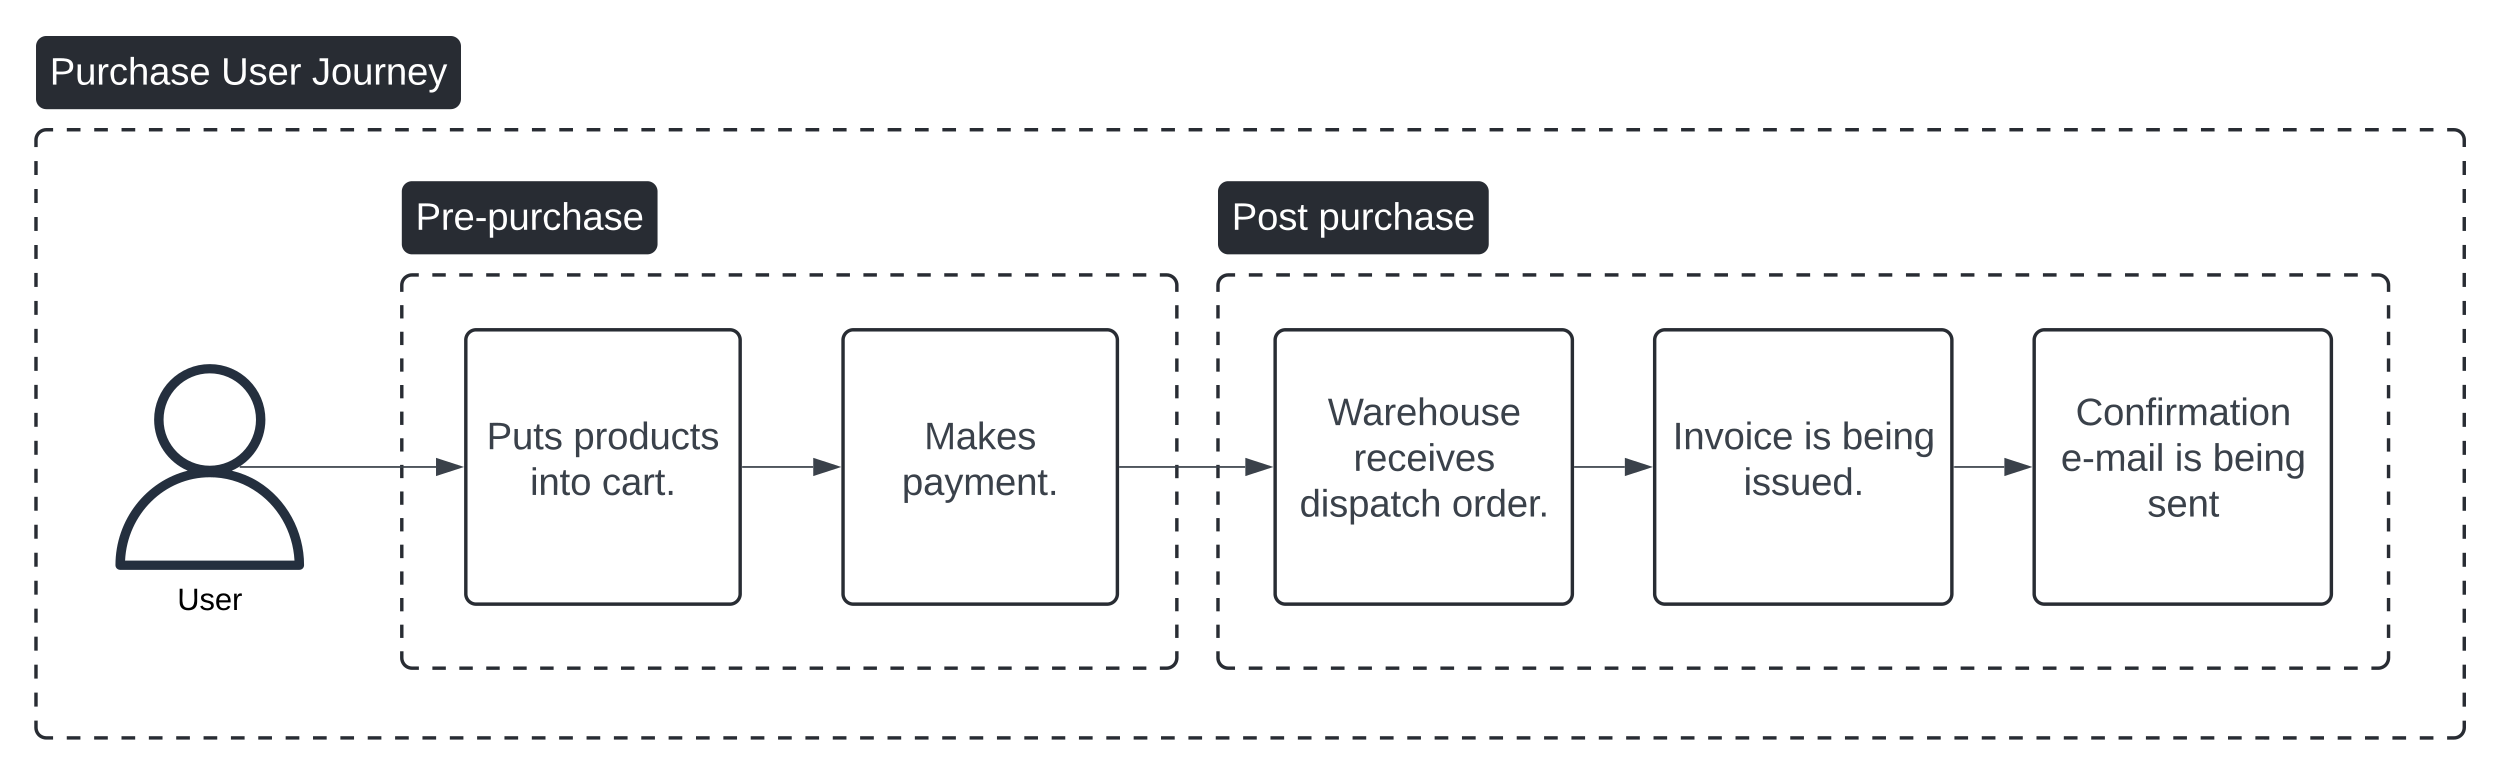 <svg xmlns="http://www.w3.org/2000/svg" xmlns:xlink="http://www.w3.org/1999/xlink" xmlns:lucid="lucid" width="1458" height="451.33"><g transform="translate(-225.667 -242.333)" lucid:page-tab-id="WKgTXNxU3SzT"><path d="M0 0h2000v1000H0z" fill="#fff"/><path d="M460 408.67a6 6 0 0 1 6-6h440a6 6 0 0 1 6 6V626a6 6 0 0 1-6 6H466a6 6 0 0 1-6-6z" fill-opacity="0"/><path d="M477.8 402.67h7.84m7.86 0h7.86m7.85 0h7.87m7.86 0h7.86m7.84 0h7.86m7.86 0h7.85m7.87 0h7.86m7.86 0h7.84m7.86 0h7.86m7.85 0h7.87m7.86 0h7.86m7.84 0h7.86m7.86 0h7.85m7.87 0h7.86m7.86 0h7.84m7.86 0h7.86m7.85 0h7.87m7.86 0h7.86m7.84 0h7.86m7.86 0h7.85m7.87 0h7.86m7.86 0h7.84m7.86 0h7.86m7.85 0h7.87m7.86 0h7.86m7.84 0h7.86m7.86 0h7.85m7.87 0H906l.94.07.9.22.88.36.8.5.72.6.6.72.5.8.37.87.23.93.07.94v3.88m0 7.76v7.77m0 7.76v7.77m0 7.76v7.76m0 7.76v7.76m0 7.76v7.77m0 7.76v7.76m0 7.75v7.76m0 7.78v7.76m0 7.76v7.76m0 7.76v7.77m0 7.75v7.76m0 7.77v7.76m0 7.76v7.76m0 7.76V626l-.07.94-.22.9-.35.88-.5.8-.6.72-.72.6-.8.5-.88.37-.9.23-.95.07h-3.93m-7.86 0h-7.84m-7.86 0h-7.86m-7.85 0h-7.87m-7.86 0h-7.86m-7.84 0h-7.86m-7.86 0h-7.85m-7.87 0h-7.86m-7.86 0h-7.84m-7.86 0h-7.86m-7.85 0h-7.87m-7.86 0h-7.86m-7.84 0h-7.86m-7.86 0h-7.85m-7.87 0h-7.86m-7.86 0h-7.84m-7.86 0h-7.86m-7.85 0h-7.87m-7.86 0h-7.86m-7.84 0h-7.86m-7.86 0h-7.85m-7.87 0h-7.86m-7.86 0h-7.84m-7.86 0h-7.86m-7.85 0h-7.87m-7.86 0h-7.86m-7.84 0h-7.86m-7.86 0h-7.85m-7.87 0H466l-.94-.07-.9-.22-.88-.35-.8-.5-.72-.6-.6-.72-.5-.8-.37-.88-.23-.9-.07-.95v-3.88m0-7.76v-7.76m0-7.77v-7.76m0-7.76v-7.75m0-7.76V560m0-7.76v-7.76m0-7.76v-7.76m0-7.77v-7.75m0-7.76v-7.77m0-7.76v-7.77m0-7.76v-7.76m0-7.76v-7.76m0-7.76v-7.77m0-7.76v-7.76m0-7.75v-3.88l.07-.94.22-.92.35-.86.5-.8.6-.72.72-.6.8-.5.88-.36.9-.22.95-.07h3.93" stroke="#282c33" stroke-width="2" fill="none"/><path d="M460 354a6 6 0 0 1 6-6h137.15a6 6 0 0 1 6 6v30.67a6 6 0 0 1-6 6H466a6 6 0 0 1-6-6z" fill="#282c33"/><use xlink:href="#a" transform="matrix(1,0,0,1,468,358.4) translate(0 17.944)"/><path d="M936 408.67a6 6 0 0 1 6-6h670.67a6 6 0 0 1 6 6V626a6 6 0 0 1-6 6H942a6 6 0 0 1-6-6z" fill-opacity="0"/><path d="M953.98 402.67h7.98m7.98 0h8m7.97 0h8m7.98 0h8m7.97 0h7.98m8 0h7.97m8 0h7.97m7.98 0h8m7.97 0h8m7.97 0h7.97m8 0h7.97m8 0h7.97m8 0h7.98m7.98 0h8m7.97 0h8m7.97 0h7.98m8 0h7.97m8 0h7.97m7.98 0h8m7.97 0h8m7.97 0h8m7.97 0h8m7.98 0h7.98m8 0h7.97m7.98 0h8m7.98 0h8m7.97 0h7.98m8 0h7.97m8 0h7.97m8 0h7.97m7.98 0h8m7.97 0h7.98m7.98 0h7.98m8 0h7.97m8 0h7.98m7.98 0h8m7.97 0h8m7.97 0h8m7.97 0h7.98m8 0h7.97m8 0h7.97m7.97 0h4l.93.07.92.22.87.36.8.5.7.6.62.72.5.8.35.87.22.93.07.94v3.88m0 7.76v7.77m0 7.76v7.77m0 7.76v7.76m0 7.76v7.76m0 7.76v7.77m0 7.76v7.76m0 7.75v7.76m0 7.78v7.76m0 7.76v7.76m0 7.76v7.77m0 7.75v7.76m0 7.77v7.76m0 7.76v7.76m0 7.76V626l-.08.94-.23.9-.36.88-.48.8-.6.72-.73.6-.8.5-.88.37-.9.23-.95.07h-4m-7.98 0h-8m-7.98 0h-7.98m-8 0h-7.97m-7.98 0h-8m-7.98 0h-8m-7.97 0h-7.98m-8 0h-7.97m-8 0h-7.97m-8 0h-7.97m-7.98 0h-8m-7.97 0h-7.98m-7.98 0h-7.98m-8 0h-7.97m-8 0h-7.98m-7.98 0h-8m-7.97 0h-8m-7.97 0h-8m-7.97 0h-7.98m-8 0h-7.97m-8 0h-7.97m-7.97 0h-8m-7.97 0h-8m-7.97 0h-8m-7.98 0h-7.98m-8 0h-7.97m-8 0h-7.97m-7.98 0h-8m-7.97 0h-8m-7.97 0h-7.98m-8 0h-7.97m-8 0h-7.97m-8 0h-7.97m-8 0h-7.98m-7.98 0h-8m-7.97 0h-7.98m-8 0h-7.98m-8 0h-7.97m-8 0h-7.97m-7.98 0h-8m-7.97 0h-8m-7.97 0h-7.98m-8 0H942l-.94-.07-.9-.22-.88-.35-.8-.5-.72-.6-.6-.72-.5-.8-.37-.88-.23-.9-.07-.95v-3.88m0-7.76v-7.76m0-7.77v-7.76m0-7.76v-7.75m0-7.76V560m0-7.76v-7.76m0-7.76v-7.76m0-7.77v-7.75m0-7.76v-7.77m0-7.76v-7.77m0-7.76v-7.76m0-7.76v-7.76m0-7.76v-7.77m0-7.76v-7.76m0-7.75v-3.88l.07-.94.22-.92.35-.86.5-.8.6-.72.72-.6.8-.5.88-.36.9-.22.95-.07h4" stroke="#282c33" stroke-width="2" fill="none"/><path d="M936 354a6 6 0 0 1 6-6h145.9a6 6 0 0 1 6 6v30.67a6 6 0 0 1-6 6H942a6 6 0 0 1-6-6z" fill="#282c33"/><use xlink:href="#b" transform="matrix(1,0,0,1,944,358.4) translate(0 17.944)"/><use xlink:href="#c" transform="matrix(1,0,0,1,944,358.4) translate(50.617 17.944)"/><path d="M246.67 324a6 6 0 0 1 6-6h1404a6 6 0 0 1 6 6v342.67a6 6 0 0 1-6 6h-1404a6 6 0 0 1-6-6z" fill-opacity="0"/><path d="M264.63 318h7.98m8 0h7.96m7.98 0h7.98m7.98 0h7.97m7.98 0h7.98m7.97 0h7.98m7.98 0h7.98m7.97 0h8m7.97 0h7.98m7.97 0h7.98m7.98 0h7.97m7.98 0h7.98m8 0h7.96m7.98 0h7.98m7.98 0h7.97m7.98 0h7.98m7.97 0h7.98m7.98 0h7.98m7.97 0h8m7.97 0h7.98m7.97 0h7.98m7.98 0h7.98m7.97 0h7.98m8 0h7.96m7.98 0h7.98m7.98 0h7.97m7.98 0h7.98m7.98 0h7.98m7.98 0h7.98m7.97 0h8m7.97 0h7.98m7.97 0h7.98m7.98 0h7.98m7.97 0h7.98m8 0h7.96m7.98 0h7.98m7.98 0h7.97m7.98 0h7.98m7.98 0h7.98m7.98 0h7.98m7.97 0h8m7.97 0h7.98m7.97 0h7.98m7.98 0h7.98m7.97 0h7.98m8 0h7.96m7.98 0h7.98m7.98 0h7.97m7.98 0h7.98m7.97 0h7.98m7.98 0h7.98m7.97 0h8m7.97 0h7.98m7.97 0h7.98m7.98 0h7.97m7.98 0h7.98m8 0h7.96m7.98 0h7.98m7.98 0h7.97m7.98 0h7.98m7.97 0h7.98m7.98 0h7.98m7.97 0h8m7.97 0h7.98m7.97 0h7.98m7.98 0h7.97m7.98 0h7.98m8 0h7.96m7.98 0h7.98m7.98 0h7.97m7.98 0h7.98m7.97 0h7.98m7.98 0h7.98m7.97 0h8m7.97 0h7.98m7.97 0h7.98m7.98 0h7.97m7.98 0h7.98m8 0h7.96m7.98 0h7.98m7.98 0h7.97m7.98 0h7.98m7.97 0h7.98m7.98 0h7.98m7.97 0h8m7.97 0h7.98m7.97 0h7.98m7.98 0h4l.92.07.92.22.87.35.8.5.7.6.62.72.5.8.35.88.22.9.07.95v4.08m0 8.16v8.16m0 8.16v8.15m0 8.17v8.16m0 8.16v8.15m0 8.16v8.17m0 8.15V426m0 8.16v8.16m0 8.16v8.16m0 8.16v8.16m0 8.16v8.15m0 8.16v8.17m0 8.16v8.16m0 8.15v8.16m0 8.16v8.16m0 8.16v8.16m0 8.16v8.16m0 8.16v8.16m0 8.15v8.16m0 8.15v8.16m0 8.17v8.16m0 8.16v4.07l-.08.94-.23.92-.36.87-.48.8-.6.7-.73.62-.8.5-.88.35-.9.22-.95.07h-4m-7.97 0h-7.98m-7.97 0h-7.98m-7.98 0h-8m-7.96 0h-7.98m-7.98 0h-7.98m-7.97 0h-7.98m-7.98 0H1541m-7.98 0h-7.98m-7.98 0h-7.97m-8 0h-7.97m-7.98 0h-7.97m-7.98 0h-7.98m-7.97 0h-7.98m-7.98 0h-8m-7.96 0h-7.98m-7.98 0h-7.98m-7.97 0h-7.98m-7.98 0h-7.97m-7.98 0h-7.98m-7.98 0h-7.97m-8 0h-7.97m-7.98 0h-7.97m-7.98 0h-7.98m-7.97 0h-7.98m-7.98 0h-8m-7.96 0h-7.98m-7.98 0h-7.98m-7.97 0h-7.98m-7.98 0H1190m-7.98 0h-7.98m-7.98 0h-7.97m-8 0h-7.97m-7.98 0h-7.97m-7.98 0h-7.98m-7.97 0h-7.98m-7.98 0h-8m-7.96 0h-7.98m-7.98 0h-7.98m-7.97 0h-7.98m-7.98 0h-7.97m-7.98 0h-7.98m-7.98 0h-7.97m-8 0h-7.97m-7.98 0h-7.97m-7.98 0h-7.98m-7.97 0h-7.98m-7.98 0h-8m-7.96 0h-7.98m-7.98 0h-7.98m-7.97 0h-7.98m-7.98 0H839m-7.98 0h-7.98m-7.98 0h-7.97m-8 0h-7.97m-7.98 0h-7.97m-7.98 0h-7.98m-7.97 0h-7.98m-7.98 0h-8m-7.96 0h-7.98m-7.98 0h-7.98m-7.97 0h-7.98m-7.98 0h-7.97m-7.98 0h-7.98m-7.98 0h-7.97m-8 0h-7.97m-7.98 0h-7.97m-7.98 0h-7.98m-7.97 0h-7.98m-7.98 0h-8m-7.96 0h-7.98m-7.98 0h-7.98m-7.97 0h-7.98m-7.98 0H488m-7.98 0h-7.98m-7.98 0h-7.97m-8 0h-7.97m-7.98 0h-7.97m-7.98 0h-7.98m-7.97 0h-7.98m-7.98 0h-8m-7.96 0h-7.98m-7.98 0h-7.98m-7.97 0h-7.98m-7.98 0h-7.97m-7.98 0h-7.98m-7.98 0h-7.97m-8 0h-7.97m-7.98 0h-3.98l-.94-.08-.92-.23-.86-.36-.8-.48-.72-.6-.6-.73-.5-.8-.36-.88-.22-.9-.07-.95v-4.08m0-8.17v-8.16m0-8.16v-8.15m0-8.16v-8.16m0-8.16v-8.16m0-8.16V581m0-8.16v-8.16m0-8.16v-8.15m0-8.16v-8.15m0-8.16v-8.17m0-8.16v-8.16m0-8.15v-8.15m0-8.16v-8.16m0-8.16v-8.16m0-8.16v-8.16m0-8.16v-8.16m0-8.15v-8.16m0-8.15v-8.16m0-8.17v-8.16m0-8.16v-8.14m0-8.16v-8.16m0-8.16V324l.07-.94.22-.9.36-.88.5-.8.6-.72.72-.6.8-.5.87-.37.93-.23.94-.07h3.98" stroke="#282c33" stroke-width="2" fill="none"/><path d="M246.67 269.33a6 6 0 0 1 6-6h235.85a6 6 0 0 1 6 6V300a6 6 0 0 1-6 6H252.67a6 6 0 0 1-6-6z" fill="#282c33"/><use xlink:href="#d" transform="matrix(1,0,0,1,254.667,273.733) translate(0 17.944)"/><use xlink:href="#e" transform="matrix(1,0,0,1,254.667,273.733) translate(99.938 17.944)"/><use xlink:href="#f" transform="matrix(1,0,0,1,254.667,273.733) translate(152.901 17.944)"/><path d="M376.27 523.2c16.5 10.2 26.73 28.9 26.73 48.7 0 1.57-1.2 2.77-2.75 2.77h-104.5c-1.54 0-2.75-1.2-2.75-2.76 0-26.63 18.04-49.07 42.13-55.07-11.55-5.04-19.58-16.44-19.58-29.76 0-17.88 14.52-32.4 32.45-32.4 17.93 0 32.45 14.52 32.45 32.4 0 13.32-8.03 24.72-19.58 29.76 5.4 1.32 10.56 3.36 15.4 6.36zm-77.66 46.07h98.8c-.9-17.04-9.9-32.64-24.1-41.4-7.6-4.8-16.4-7.2-25.3-7.2-26.4 0-48.07 21.48-49.4 48.6zm22.45-82.2c0 14.88 12.1 26.88 26.95 26.88s26.95-12 26.95-26.88c0-14.88-12.1-27-26.95-27s-26.95 12.12-26.95 27z" stroke="#000" stroke-opacity="0" fill="#242f3e"/><use xlink:href="#g" transform="matrix(1,0,0,1,263,583.667) translate(66.05 14.4)"/><path d="M497.33 440.67a6 6 0 0 1 6-6h148a6 6 0 0 1 6 6v148a6 6 0 0 1-6 6h-148a6 6 0 0 1-6-6z" stroke="#282c33" stroke-width="2" fill="#fff"/><use xlink:href="#h" transform="matrix(1,0,0,1,502.333,439.667) translate(7.13 64.653)"/><use xlink:href="#i" transform="matrix(1,0,0,1,502.333,439.667) translate(57.747 64.653)"/><use xlink:href="#j" transform="matrix(1,0,0,1,502.333,439.667) translate(32.469 91.319)"/><use xlink:href="#k" transform="matrix(1,0,0,1,502.333,439.667) translate(74.383 91.319)"/><path d="M717.33 440.67a6 6 0 0 1 6-6h148a6 6 0 0 1 6 6v148a6 6 0 0 1-6 6h-148a6 6 0 0 1-6-6z" stroke="#282c33" stroke-width="2" fill="#fff"/><use xlink:href="#l" transform="matrix(1,0,0,1,722.333,439.667) translate(42.315 64.653)"/><use xlink:href="#m" transform="matrix(1,0,0,1,722.333,439.667) translate(29.352 91.319)"/><path d="M969.33 440.67a6 6 0 0 1 6-6h161.34a6 6 0 0 1 6 6v148a6 6 0 0 1-6 6H975.33a6 6 0 0 1-6-6z" stroke="#282c33" stroke-width="2" fill="#fff"/><use xlink:href="#n" transform="matrix(1,0,0,1,974.333,439.667) translate(25.673 50.59)"/><use xlink:href="#o" transform="matrix(1,0,0,1,974.333,439.667) translate(40.704 77.257)"/><use xlink:href="#p" transform="matrix(1,0,0,1,974.333,439.667) translate(9.253 103.924)"/><use xlink:href="#q" transform="matrix(1,0,0,1,974.333,439.667) translate(98.08 103.924)"/><path d="M1190.67 440.67a6 6 0 0 1 6-6H1358a6 6 0 0 1 6 6v148a6 6 0 0 1-6 6h-161.33a6 6 0 0 1-6-6z" stroke="#282c33" stroke-width="2" fill="#fff"/><use xlink:href="#r" transform="matrix(1,0,0,1,1195.667,439.667) translate(5.549 64.653)"/><use xlink:href="#s" transform="matrix(1,0,0,1,1195.667,439.667) translate(82.031 64.653)"/><use xlink:href="#t" transform="matrix(1,0,0,1,1195.667,439.667) translate(104.191 64.653)"/><use xlink:href="#u" transform="matrix(1,0,0,1,1195.667,439.667) translate(46.846 91.319)"/><path d="M1412 440.67a6 6 0 0 1 6-6h161.33a6 6 0 0 1 6 6v148a6 6 0 0 1-6 6H1418a6 6 0 0 1-6-6z" stroke="#282c33" stroke-width="2" fill="#fff"/><use xlink:href="#v" transform="matrix(1,0,0,1,1417,439.667) translate(19.191 50.59)"/><use xlink:href="#w" transform="matrix(1,0,0,1,1417,439.667) translate(10.58 77.257)"/><use xlink:href="#s" transform="matrix(1,0,0,1,1417,439.667) translate(77 77.257)"/><use xlink:href="#t" transform="matrix(1,0,0,1,1417,439.667) translate(99.16 77.257)"/><use xlink:href="#x" transform="matrix(1,0,0,1,1417,439.667) translate(61.012 103.924)"/><path d="M365.45 514.67h114.5" stroke="#3a414a" fill="none"/><path stroke="#3a414a" stroke-width=".05" fill="#3a414a"/><path d="M494.7 514.67l-14.25 4.63v-9.27z" stroke="#3a414a" fill="#3a414a"/><path d="M658.83 514.67h41.12" stroke="#3a414a" fill="none"/><path d="M658.85 515.14h-.52v-.95h.52z" stroke="#3a414a" stroke-width=".05" fill="#3a414a"/><path d="M714.7 514.67l-14.25 4.63v-9.27z" stroke="#3a414a" fill="#3a414a"/><path d="M878.83 514.67h73.12" stroke="#3a414a" fill="none"/><path d="M878.85 515.14h-.52v-.95h.52z" stroke="#3a414a" stroke-width=".05" fill="#3a414a"/><path d="M966.7 514.67l-14.25 4.63v-9.27z" stroke="#3a414a" fill="#3a414a"/><path d="M1144.17 514.67h29.1" stroke="#3a414a" fill="none"/><path d="M1144.18 515.14h-.5v-.95h.5z" stroke="#3a414a" stroke-width=".05" fill="#3a414a"/><path d="M1188.05 514.67l-14.27 4.63v-9.27z" stroke="#3a414a" fill="#3a414a"/><path d="M1365.5 514.67h29.12" stroke="#3a414a" fill="none"/><path d="M1365.5 515.14h-.5v-.95h.5z" stroke="#3a414a" stroke-width=".05" fill="#3a414a"/><path d="M1409.38 514.67l-14.26 4.63v-9.27z" stroke="#3a414a" fill="#3a414a"/><defs><path fill="#fff" d="M30-248c87 1 191-15 191 75 0 78-77 80-158 76V0H30v-248zm33 125c57 0 124 11 124-50 0-59-68-47-124-48v98" id="y"/><path fill="#fff" d="M114-163C36-179 61-72 57 0H25l-1-190h30c1 12-1 29 2 39 6-27 23-49 58-41v29" id="z"/><path fill="#fff" d="M100-194c63 0 86 42 84 106H49c0 40 14 67 53 68 26 1 43-12 49-29l28 8c-11 28-37 45-77 45C44 4 14-33 15-96c1-61 26-98 85-98zm52 81c6-60-76-77-97-28-3 7-6 17-6 28h103" id="A"/><path fill="#fff" d="M16-82v-28h88v28H16" id="B"/><path fill="#fff" d="M115-194c55 1 70 41 70 98S169 2 115 4C84 4 66-9 55-30l1 105H24l-1-265h31l2 30c10-21 28-34 59-34zm-8 174c40 0 45-34 45-75s-6-73-45-74c-42 0-51 32-51 76 0 43 10 73 51 73" id="C"/><path fill="#fff" d="M84 4C-5 8 30-112 23-190h32v120c0 31 7 50 39 49 72-2 45-101 50-169h31l1 190h-30c-1-10 1-25-2-33-11 22-28 36-60 37" id="D"/><path fill="#fff" d="M96-169c-40 0-48 33-48 73s9 75 48 75c24 0 41-14 43-38l32 2c-6 37-31 61-74 61-59 0-76-41-82-99-10-93 101-131 147-64 4 7 5 14 7 22l-32 3c-4-21-16-35-41-35" id="E"/><path fill="#fff" d="M106-169C34-169 62-67 57 0H25v-261h32l-1 103c12-21 28-36 61-36 89 0 53 116 60 194h-32v-121c2-32-8-49-39-48" id="F"/><path fill="#fff" d="M141-36C126-15 110 5 73 4 37 3 15-17 15-53c-1-64 63-63 125-63 3-35-9-54-41-54-24 1-41 7-42 31l-33-3c5-37 33-52 76-52 45 0 72 20 72 64v82c-1 20 7 32 28 27v20c-31 9-61-2-59-35zM48-53c0 20 12 33 32 33 41-3 63-29 60-74-43 2-92-5-92 41" id="G"/><path fill="#fff" d="M135-143c-3-34-86-38-87 0 15 53 115 12 119 90S17 21 10-45l28-5c4 36 97 45 98 0-10-56-113-15-118-90-4-57 82-63 122-42 12 7 21 19 24 35" id="H"/><g id="a"><use transform="matrix(0.062,0,0,0.062,0,0)" xlink:href="#y"/><use transform="matrix(0.062,0,0,0.062,14.815,0)" xlink:href="#z"/><use transform="matrix(0.062,0,0,0.062,22.16,0)" xlink:href="#A"/><use transform="matrix(0.062,0,0,0.062,34.506,0)" xlink:href="#B"/><use transform="matrix(0.062,0,0,0.062,41.852,0)" xlink:href="#C"/><use transform="matrix(0.062,0,0,0.062,54.198,0)" xlink:href="#D"/><use transform="matrix(0.062,0,0,0.062,66.543,0)" xlink:href="#z"/><use transform="matrix(0.062,0,0,0.062,73.889,0)" xlink:href="#E"/><use transform="matrix(0.062,0,0,0.062,85,0)" xlink:href="#F"/><use transform="matrix(0.062,0,0,0.062,97.346,0)" xlink:href="#G"/><use transform="matrix(0.062,0,0,0.062,109.691,0)" xlink:href="#H"/><use transform="matrix(0.062,0,0,0.062,120.802,0)" xlink:href="#A"/></g><path fill="#fff" d="M100-194c62-1 85 37 85 99 1 63-27 99-86 99S16-35 15-95c0-66 28-99 85-99zM99-20c44 1 53-31 53-75 0-43-8-75-51-75s-53 32-53 75 10 74 51 75" id="I"/><path fill="#fff" d="M59-47c-2 24 18 29 38 22v24C64 9 27 4 27-40v-127H5v-23h24l9-43h21v43h35v23H59v120" id="J"/><g id="b"><use transform="matrix(0.062,0,0,0.062,0,0)" xlink:href="#y"/><use transform="matrix(0.062,0,0,0.062,14.815,0)" xlink:href="#I"/><use transform="matrix(0.062,0,0,0.062,27.16,0)" xlink:href="#H"/><use transform="matrix(0.062,0,0,0.062,38.272,0)" xlink:href="#J"/></g><g id="c"><use transform="matrix(0.062,0,0,0.062,0,0)" xlink:href="#C"/><use transform="matrix(0.062,0,0,0.062,12.346,0)" xlink:href="#D"/><use transform="matrix(0.062,0,0,0.062,24.691,0)" xlink:href="#z"/><use transform="matrix(0.062,0,0,0.062,32.037,0)" xlink:href="#E"/><use transform="matrix(0.062,0,0,0.062,43.148,0)" xlink:href="#F"/><use transform="matrix(0.062,0,0,0.062,55.494,0)" xlink:href="#G"/><use transform="matrix(0.062,0,0,0.062,67.84,0)" xlink:href="#H"/><use transform="matrix(0.062,0,0,0.062,78.951,0)" xlink:href="#A"/></g><g id="d"><use transform="matrix(0.062,0,0,0.062,0,0)" xlink:href="#y"/><use transform="matrix(0.062,0,0,0.062,14.815,0)" xlink:href="#D"/><use transform="matrix(0.062,0,0,0.062,27.16,0)" xlink:href="#z"/><use transform="matrix(0.062,0,0,0.062,34.506,0)" xlink:href="#E"/><use transform="matrix(0.062,0,0,0.062,45.617,0)" xlink:href="#F"/><use transform="matrix(0.062,0,0,0.062,57.963,0)" xlink:href="#G"/><use transform="matrix(0.062,0,0,0.062,70.309,0)" xlink:href="#H"/><use transform="matrix(0.062,0,0,0.062,81.42,0)" xlink:href="#A"/></g><path fill="#fff" d="M232-93c-1 65-40 97-104 97C67 4 28-28 28-90v-158h33c8 89-33 224 67 224 102 0 64-133 71-224h33v155" id="K"/><g id="e"><use transform="matrix(0.062,0,0,0.062,0,0)" xlink:href="#K"/><use transform="matrix(0.062,0,0,0.062,15.988,0)" xlink:href="#H"/><use transform="matrix(0.062,0,0,0.062,27.099,0)" xlink:href="#A"/><use transform="matrix(0.062,0,0,0.062,39.444,0)" xlink:href="#z"/></g><path fill="#fff" d="M153-248C145-148 188 4 80 4 36 3 13-21 6-62l32-5c4 25 16 42 43 43 27 0 39-20 39-49v-147H72v-28h81" id="L"/><path fill="#fff" d="M117-194c89-4 53 116 60 194h-32v-121c0-31-8-49-39-48C34-167 62-67 57 0H25l-1-190h30c1 10-1 24 2 32 11-22 29-35 61-36" id="M"/><path fill="#fff" d="M179-190L93 31C79 59 56 82 12 73V49c39 6 53-20 64-50L1-190h34L92-34l54-156h33" id="N"/><g id="f"><use transform="matrix(0.062,0,0,0.062,0,0)" xlink:href="#L"/><use transform="matrix(0.062,0,0,0.062,11.111,0)" xlink:href="#I"/><use transform="matrix(0.062,0,0,0.062,23.457,0)" xlink:href="#D"/><use transform="matrix(0.062,0,0,0.062,35.802,0)" xlink:href="#z"/><use transform="matrix(0.062,0,0,0.062,43.148,0)" xlink:href="#M"/><use transform="matrix(0.062,0,0,0.062,55.494,0)" xlink:href="#A"/><use transform="matrix(0.062,0,0,0.062,67.84,0)" xlink:href="#N"/></g><path d="M232-93c-1 65-40 97-104 97C67 4 28-28 28-90v-158h33c8 89-33 224 67 224 102 0 64-133 71-224h33v155" id="O"/><path d="M135-143c-3-34-86-38-87 0 15 53 115 12 119 90S17 21 10-45l28-5c4 36 97 45 98 0-10-56-113-15-118-90-4-57 82-63 122-42 12 7 21 19 24 35" id="P"/><path d="M100-194c63 0 86 42 84 106H49c0 40 14 67 53 68 26 1 43-12 49-29l28 8c-11 28-37 45-77 45C44 4 14-33 15-96c1-61 26-98 85-98zm52 81c6-60-76-77-97-28-3 7-6 17-6 28h103" id="Q"/><path d="M114-163C36-179 61-72 57 0H25l-1-190h30c1 12-1 29 2 39 6-27 23-49 58-41v29" id="R"/><g id="g"><use transform="matrix(0.05,0,0,0.05,0,0)" xlink:href="#O"/><use transform="matrix(0.05,0,0,0.05,12.95,0)" xlink:href="#P"/><use transform="matrix(0.05,0,0,0.05,21.95,0)" xlink:href="#Q"/><use transform="matrix(0.05,0,0,0.05,31.95,0)" xlink:href="#R"/></g><path fill="#3a414a" d="M30-248c87 1 191-15 191 75 0 78-77 80-158 76V0H30v-248zm33 125c57 0 124 11 124-50 0-59-68-47-124-48v98" id="S"/><path fill="#3a414a" d="M84 4C-5 8 30-112 23-190h32v120c0 31 7 50 39 49 72-2 45-101 50-169h31l1 190h-30c-1-10 1-25-2-33-11 22-28 36-60 37" id="T"/><path fill="#3a414a" d="M59-47c-2 24 18 29 38 22v24C64 9 27 4 27-40v-127H5v-23h24l9-43h21v43h35v23H59v120" id="U"/><path fill="#3a414a" d="M135-143c-3-34-86-38-87 0 15 53 115 12 119 90S17 21 10-45l28-5c4 36 97 45 98 0-10-56-113-15-118-90-4-57 82-63 122-42 12 7 21 19 24 35" id="V"/><g id="h"><use transform="matrix(0.062,0,0,0.062,0,0)" xlink:href="#S"/><use transform="matrix(0.062,0,0,0.062,14.815,0)" xlink:href="#T"/><use transform="matrix(0.062,0,0,0.062,27.16,0)" xlink:href="#U"/><use transform="matrix(0.062,0,0,0.062,33.333,0)" xlink:href="#V"/></g><path fill="#3a414a" d="M115-194c55 1 70 41 70 98S169 2 115 4C84 4 66-9 55-30l1 105H24l-1-265h31l2 30c10-21 28-34 59-34zm-8 174c40 0 45-34 45-75s-6-73-45-74c-42 0-51 32-51 76 0 43 10 73 51 73" id="W"/><path fill="#3a414a" d="M114-163C36-179 61-72 57 0H25l-1-190h30c1 12-1 29 2 39 6-27 23-49 58-41v29" id="X"/><path fill="#3a414a" d="M100-194c62-1 85 37 85 99 1 63-27 99-86 99S16-35 15-95c0-66 28-99 85-99zM99-20c44 1 53-31 53-75 0-43-8-75-51-75s-53 32-53 75 10 74 51 75" id="Y"/><path fill="#3a414a" d="M85-194c31 0 48 13 60 33l-1-100h32l1 261h-30c-2-10 0-23-3-31C134-8 116 4 85 4 32 4 16-35 15-94c0-66 23-100 70-100zm9 24c-40 0-46 34-46 75 0 40 6 74 45 74 42 0 51-32 51-76 0-42-9-74-50-73" id="Z"/><path fill="#3a414a" d="M96-169c-40 0-48 33-48 73s9 75 48 75c24 0 41-14 43-38l32 2c-6 37-31 61-74 61-59 0-76-41-82-99-10-93 101-131 147-64 4 7 5 14 7 22l-32 3c-4-21-16-35-41-35" id="aa"/><g id="i"><use transform="matrix(0.062,0,0,0.062,0,0)" xlink:href="#W"/><use transform="matrix(0.062,0,0,0.062,12.346,0)" xlink:href="#X"/><use transform="matrix(0.062,0,0,0.062,19.691,0)" xlink:href="#Y"/><use transform="matrix(0.062,0,0,0.062,32.037,0)" xlink:href="#Z"/><use transform="matrix(0.062,0,0,0.062,44.383,0)" xlink:href="#T"/><use transform="matrix(0.062,0,0,0.062,56.728,0)" xlink:href="#aa"/><use transform="matrix(0.062,0,0,0.062,67.84,0)" xlink:href="#U"/><use transform="matrix(0.062,0,0,0.062,74.012,0)" xlink:href="#V"/></g><path fill="#3a414a" d="M24-231v-30h32v30H24zM24 0v-190h32V0H24" id="ab"/><path fill="#3a414a" d="M117-194c89-4 53 116 60 194h-32v-121c0-31-8-49-39-48C34-167 62-67 57 0H25l-1-190h30c1 10-1 24 2 32 11-22 29-35 61-36" id="ac"/><g id="j"><use transform="matrix(0.062,0,0,0.062,0,0)" xlink:href="#ab"/><use transform="matrix(0.062,0,0,0.062,4.877,0)" xlink:href="#ac"/><use transform="matrix(0.062,0,0,0.062,17.222,0)" xlink:href="#U"/><use transform="matrix(0.062,0,0,0.062,23.395,0)" xlink:href="#Y"/></g><path fill="#3a414a" d="M141-36C126-15 110 5 73 4 37 3 15-17 15-53c-1-64 63-63 125-63 3-35-9-54-41-54-24 1-41 7-42 31l-33-3c5-37 33-52 76-52 45 0 72 20 72 64v82c-1 20 7 32 28 27v20c-31 9-61-2-59-35zM48-53c0 20 12 33 32 33 41-3 63-29 60-74-43 2-92-5-92 41" id="ad"/><path fill="#3a414a" d="M33 0v-38h34V0H33" id="ae"/><g id="k"><use transform="matrix(0.062,0,0,0.062,0,0)" xlink:href="#aa"/><use transform="matrix(0.062,0,0,0.062,11.111,0)" xlink:href="#ad"/><use transform="matrix(0.062,0,0,0.062,23.457,0)" xlink:href="#X"/><use transform="matrix(0.062,0,0,0.062,30.802,0)" xlink:href="#U"/><use transform="matrix(0.062,0,0,0.062,36.975,0)" xlink:href="#ae"/></g><path fill="#3a414a" d="M240 0l2-218c-23 76-54 145-80 218h-23L58-218 59 0H30v-248h44l77 211c21-75 51-140 76-211h43V0h-30" id="af"/><path fill="#3a414a" d="M143 0L79-87 56-68V0H24v-261h32v163l83-92h37l-77 82L181 0h-38" id="ag"/><path fill="#3a414a" d="M100-194c63 0 86 42 84 106H49c0 40 14 67 53 68 26 1 43-12 49-29l28 8c-11 28-37 45-77 45C44 4 14-33 15-96c1-61 26-98 85-98zm52 81c6-60-76-77-97-28-3 7-6 17-6 28h103" id="ah"/><g id="l"><use transform="matrix(0.062,0,0,0.062,0,0)" xlink:href="#af"/><use transform="matrix(0.062,0,0,0.062,18.457,0)" xlink:href="#ad"/><use transform="matrix(0.062,0,0,0.062,30.802,0)" xlink:href="#ag"/><use transform="matrix(0.062,0,0,0.062,41.914,0)" xlink:href="#ah"/><use transform="matrix(0.062,0,0,0.062,54.259,0)" xlink:href="#V"/></g><path fill="#3a414a" d="M179-190L93 31C79 59 56 82 12 73V49c39 6 53-20 64-50L1-190h34L92-34l54-156h33" id="ai"/><path fill="#3a414a" d="M210-169c-67 3-38 105-44 169h-31v-121c0-29-5-50-35-48C34-165 62-65 56 0H25l-1-190h30c1 10-1 24 2 32 10-44 99-50 107 0 11-21 27-35 58-36 85-2 47 119 55 194h-31v-121c0-29-5-49-35-48" id="aj"/><g id="m"><use transform="matrix(0.062,0,0,0.062,0,0)" xlink:href="#W"/><use transform="matrix(0.062,0,0,0.062,12.346,0)" xlink:href="#ad"/><use transform="matrix(0.062,0,0,0.062,24.691,0)" xlink:href="#ai"/><use transform="matrix(0.062,0,0,0.062,35.802,0)" xlink:href="#aj"/><use transform="matrix(0.062,0,0,0.062,54.259,0)" xlink:href="#ah"/><use transform="matrix(0.062,0,0,0.062,66.605,0)" xlink:href="#ac"/><use transform="matrix(0.062,0,0,0.062,78.951,0)" xlink:href="#U"/><use transform="matrix(0.062,0,0,0.062,85.123,0)" xlink:href="#ae"/></g><path fill="#3a414a" d="M266 0h-40l-56-210L115 0H75L2-248h35L96-30l15-64 43-154h32l59 218 59-218h35" id="ak"/><path fill="#3a414a" d="M106-169C34-169 62-67 57 0H25v-261h32l-1 103c12-21 28-36 61-36 89 0 53 116 60 194h-32v-121c2-32-8-49-39-48" id="al"/><g id="n"><use transform="matrix(0.062,0,0,0.062,0,0)" xlink:href="#ak"/><use transform="matrix(0.062,0,0,0.062,20.123,0)" xlink:href="#ad"/><use transform="matrix(0.062,0,0,0.062,32.469,0)" xlink:href="#X"/><use transform="matrix(0.062,0,0,0.062,39.815,0)" xlink:href="#ah"/><use transform="matrix(0.062,0,0,0.062,52.16,0)" xlink:href="#al"/><use transform="matrix(0.062,0,0,0.062,64.506,0)" xlink:href="#Y"/><use transform="matrix(0.062,0,0,0.062,76.852,0)" xlink:href="#T"/><use transform="matrix(0.062,0,0,0.062,89.198,0)" xlink:href="#V"/><use transform="matrix(0.062,0,0,0.062,100.309,0)" xlink:href="#ah"/></g><path fill="#3a414a" d="M108 0H70L1-190h34L89-25l56-165h34" id="am"/><g id="o"><use transform="matrix(0.062,0,0,0.062,0,0)" xlink:href="#X"/><use transform="matrix(0.062,0,0,0.062,7.346,0)" xlink:href="#ah"/><use transform="matrix(0.062,0,0,0.062,19.691,0)" xlink:href="#aa"/><use transform="matrix(0.062,0,0,0.062,30.802,0)" xlink:href="#ah"/><use transform="matrix(0.062,0,0,0.062,43.148,0)" xlink:href="#ab"/><use transform="matrix(0.062,0,0,0.062,48.025,0)" xlink:href="#am"/><use transform="matrix(0.062,0,0,0.062,59.136,0)" xlink:href="#ah"/><use transform="matrix(0.062,0,0,0.062,71.481,0)" xlink:href="#V"/></g><g id="p"><use transform="matrix(0.062,0,0,0.062,0,0)" xlink:href="#Z"/><use transform="matrix(0.062,0,0,0.062,12.346,0)" xlink:href="#ab"/><use transform="matrix(0.062,0,0,0.062,17.222,0)" xlink:href="#V"/><use transform="matrix(0.062,0,0,0.062,28.333,0)" xlink:href="#W"/><use transform="matrix(0.062,0,0,0.062,40.679,0)" xlink:href="#ad"/><use transform="matrix(0.062,0,0,0.062,53.025,0)" xlink:href="#U"/><use transform="matrix(0.062,0,0,0.062,59.198,0)" xlink:href="#aa"/><use transform="matrix(0.062,0,0,0.062,70.309,0)" xlink:href="#al"/></g><g id="q"><use transform="matrix(0.062,0,0,0.062,0,0)" xlink:href="#Y"/><use transform="matrix(0.062,0,0,0.062,12.346,0)" xlink:href="#X"/><use transform="matrix(0.062,0,0,0.062,19.691,0)" xlink:href="#Z"/><use transform="matrix(0.062,0,0,0.062,32.037,0)" xlink:href="#ah"/><use transform="matrix(0.062,0,0,0.062,44.383,0)" xlink:href="#X"/><use transform="matrix(0.062,0,0,0.062,50.494,0)" xlink:href="#ae"/></g><path fill="#3a414a" d="M33 0v-248h34V0H33" id="an"/><g id="r"><use transform="matrix(0.062,0,0,0.062,0,0)" xlink:href="#an"/><use transform="matrix(0.062,0,0,0.062,6.173,0)" xlink:href="#ac"/><use transform="matrix(0.062,0,0,0.062,18.519,0)" xlink:href="#am"/><use transform="matrix(0.062,0,0,0.062,29.63,0)" xlink:href="#Y"/><use transform="matrix(0.062,0,0,0.062,41.975,0)" xlink:href="#ab"/><use transform="matrix(0.062,0,0,0.062,46.852,0)" xlink:href="#aa"/><use transform="matrix(0.062,0,0,0.062,57.963,0)" xlink:href="#ah"/></g><g id="s"><use transform="matrix(0.062,0,0,0.062,0,0)" xlink:href="#ab"/><use transform="matrix(0.062,0,0,0.062,4.877,0)" xlink:href="#V"/></g><path fill="#3a414a" d="M115-194c53 0 69 39 70 98 0 66-23 100-70 100C84 3 66-7 56-30L54 0H23l1-261h32v101c10-23 28-34 59-34zm-8 174c40 0 45-34 45-75 0-40-5-75-45-74-42 0-51 32-51 76 0 43 10 73 51 73" id="ao"/><path fill="#3a414a" d="M177-190C167-65 218 103 67 71c-23-6-38-20-44-43l32-5c15 47 100 32 89-28v-30C133-14 115 1 83 1 29 1 15-40 15-95c0-56 16-97 71-98 29-1 48 16 59 35 1-10 0-23 2-32h30zM94-22c36 0 50-32 50-73 0-42-14-75-50-75-39 0-46 34-46 75s6 73 46 73" id="ap"/><g id="t"><use transform="matrix(0.062,0,0,0.062,0,0)" xlink:href="#ao"/><use transform="matrix(0.062,0,0,0.062,12.346,0)" xlink:href="#ah"/><use transform="matrix(0.062,0,0,0.062,24.691,0)" xlink:href="#ab"/><use transform="matrix(0.062,0,0,0.062,29.568,0)" xlink:href="#ac"/><use transform="matrix(0.062,0,0,0.062,41.914,0)" xlink:href="#ap"/></g><g id="u"><use transform="matrix(0.062,0,0,0.062,0,0)" xlink:href="#ab"/><use transform="matrix(0.062,0,0,0.062,4.877,0)" xlink:href="#V"/><use transform="matrix(0.062,0,0,0.062,15.988,0)" xlink:href="#V"/><use transform="matrix(0.062,0,0,0.062,27.099,0)" xlink:href="#T"/><use transform="matrix(0.062,0,0,0.062,39.444,0)" xlink:href="#ah"/><use transform="matrix(0.062,0,0,0.062,51.79,0)" xlink:href="#Z"/><use transform="matrix(0.062,0,0,0.062,64.136,0)" xlink:href="#ae"/></g><path fill="#3a414a" d="M212-179c-10-28-35-45-73-45-59 0-87 40-87 99 0 60 29 101 89 101 43 0 62-24 78-52l27 14C228-24 195 4 139 4 59 4 22-46 18-125c-6-104 99-153 187-111 19 9 31 26 39 46" id="aq"/><path fill="#3a414a" d="M101-234c-31-9-42 10-38 44h38v23H63V0H32v-167H5v-23h27c-7-52 17-82 69-68v24" id="ar"/><g id="v"><use transform="matrix(0.062,0,0,0.062,0,0)" xlink:href="#aq"/><use transform="matrix(0.062,0,0,0.062,15.988,0)" xlink:href="#Y"/><use transform="matrix(0.062,0,0,0.062,28.333,0)" xlink:href="#ac"/><use transform="matrix(0.062,0,0,0.062,40.679,0)" xlink:href="#ar"/><use transform="matrix(0.062,0,0,0.062,46.852,0)" xlink:href="#ab"/><use transform="matrix(0.062,0,0,0.062,51.728,0)" xlink:href="#X"/><use transform="matrix(0.062,0,0,0.062,59.074,0)" xlink:href="#aj"/><use transform="matrix(0.062,0,0,0.062,77.531,0)" xlink:href="#ad"/><use transform="matrix(0.062,0,0,0.062,89.877,0)" xlink:href="#U"/><use transform="matrix(0.062,0,0,0.062,96.049,0)" xlink:href="#ab"/><use transform="matrix(0.062,0,0,0.062,100.926,0)" xlink:href="#Y"/><use transform="matrix(0.062,0,0,0.062,113.272,0)" xlink:href="#ac"/></g><path fill="#3a414a" d="M16-82v-28h88v28H16" id="as"/><path fill="#3a414a" d="M24 0v-261h32V0H24" id="at"/><g id="w"><use transform="matrix(0.062,0,0,0.062,0,0)" xlink:href="#ah"/><use transform="matrix(0.062,0,0,0.062,12.346,0)" xlink:href="#as"/><use transform="matrix(0.062,0,0,0.062,19.691,0)" xlink:href="#aj"/><use transform="matrix(0.062,0,0,0.062,38.148,0)" xlink:href="#ad"/><use transform="matrix(0.062,0,0,0.062,50.494,0)" xlink:href="#ab"/><use transform="matrix(0.062,0,0,0.062,55.37,0)" xlink:href="#at"/></g><g id="x"><use transform="matrix(0.062,0,0,0.062,0,0)" xlink:href="#V"/><use transform="matrix(0.062,0,0,0.062,11.111,0)" xlink:href="#ah"/><use transform="matrix(0.062,0,0,0.062,23.457,0)" xlink:href="#ac"/><use transform="matrix(0.062,0,0,0.062,35.802,0)" xlink:href="#U"/></g></defs></g></svg>